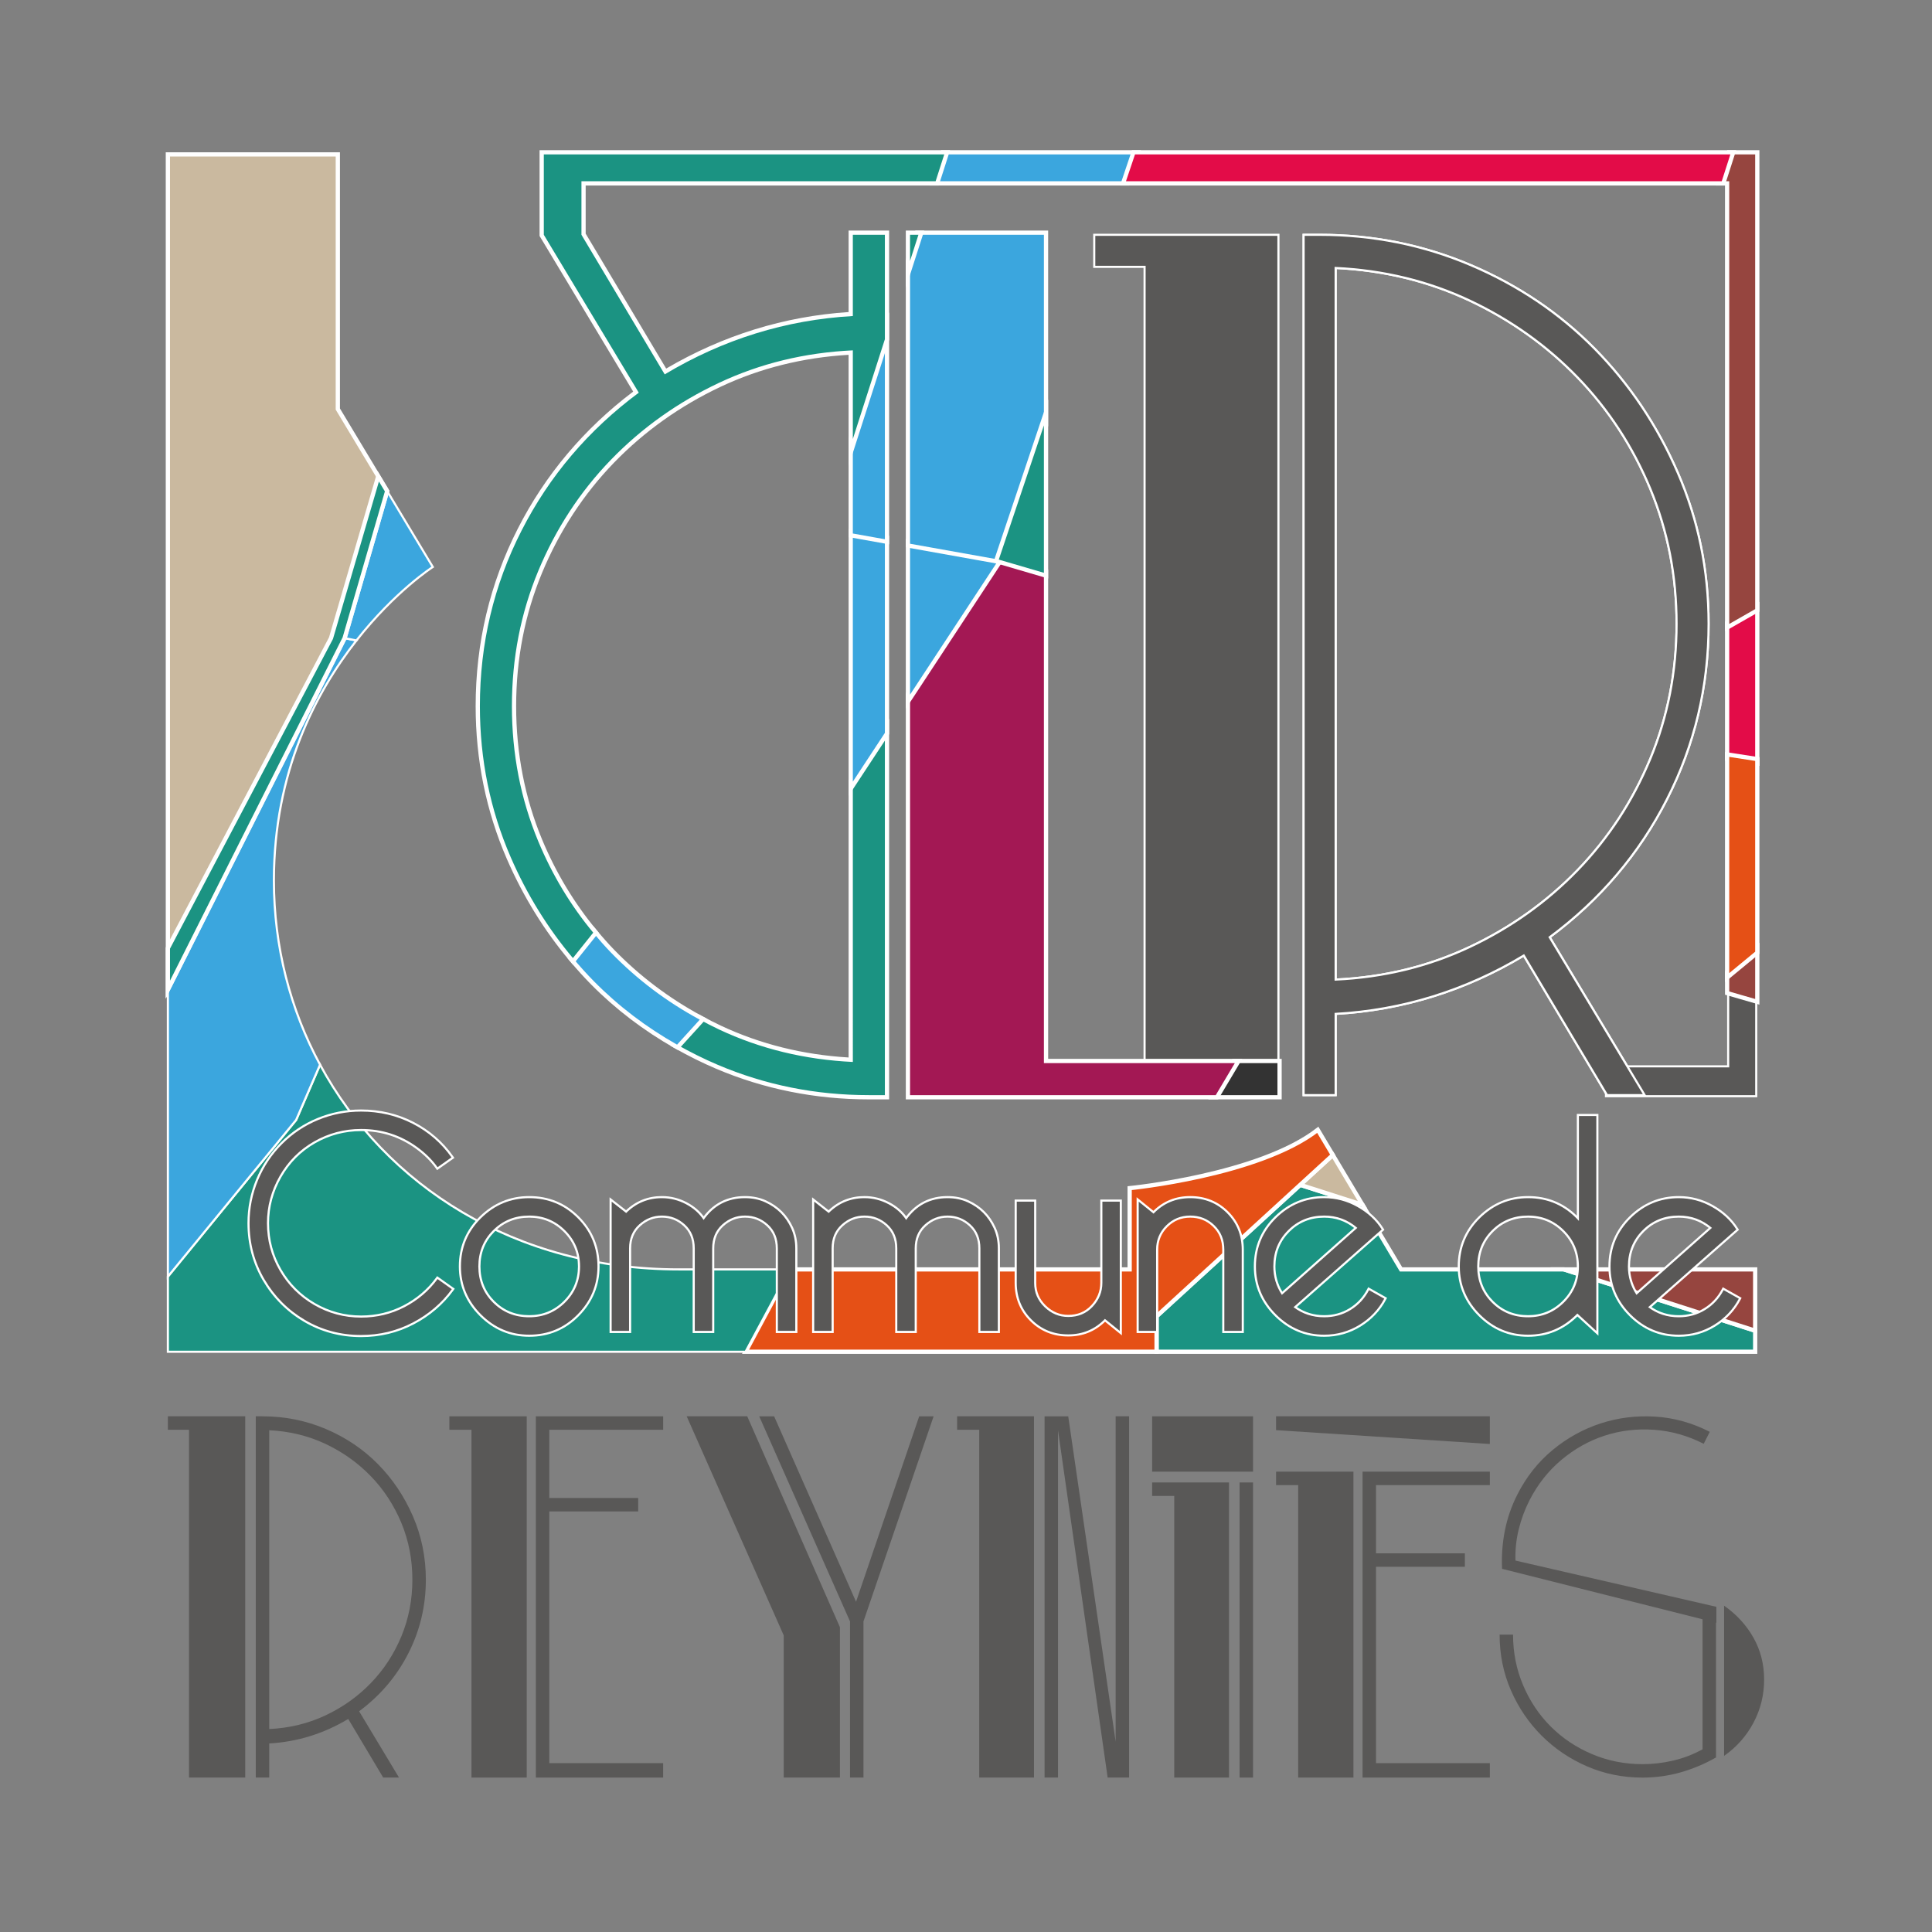 <?xml version="1.0" encoding="utf-8"?>
<!-- Generator: Adobe Illustrator 17.1.0, SVG Export Plug-In . SVG Version: 6.00 Build 0)  -->
<!DOCTYPE svg PUBLIC "-//W3C//DTD SVG 1.1//EN" "http://www.w3.org/Graphics/SVG/1.1/DTD/svg11.dtd">
<svg version="1.1" id="Calque_1" xmlns="http://www.w3.org/2000/svg" xmlns:xlink="http://www.w3.org/1999/xlink" x="0px" y="0px"
	 viewBox="0 0 700 700" enable-background="new 0 0 700 700" xml:space="preserve">
<rect x="0" y="0" width="700" height="700" fill="#808080" stroke="none"/>
<g>
	<g>
		<polygon fill="#1B9382" stroke="#FFFFFF" stroke-width="1.537" stroke-miterlimit="10" points="566.668,459.928 507.627,459.928 
			493.665,436.523 471.095,429.287 419.044,476.918 419.044,489.764 635.933,489.764 635.933,482.135 		"/>
		<polygon fill="#96453F" stroke="#FFFFFF" stroke-width="1.537" stroke-miterlimit="10" points="635.933,459.928 566.668,459.928 
			635.933,482.135 		"/>
		<polygon fill="#CAB99F" stroke="#FFFFFF" stroke-width="1.537" stroke-miterlimit="10" points="493.665,436.523 482.903,418.481 
			471.095,429.287 		"/>
		<path fill="#E55016" stroke="#FFFFFF" stroke-width="1.537" stroke-miterlimit="10" d="M471.095,429.287l11.808-10.806
			l-5.444-9.126c-21.393,16.542-68.164,21.138-68.164,21.138v29.435c0,0-54.491,0-123.147,0l-16.025,29.837h148.921v-12.847
			L471.095,429.287z"/>
		<path fill="#1B9382" stroke="#FFFFFF" stroke-width="0.768" stroke-miterlimit="10" d="M245.975,459.928
			c-59.271,0-106.345-30.335-130.016-74.167l-8.661,20.018l-46.475,56.764v27.222h209.3l16.025-29.837
			C273.171,459.928,259.692,459.928,245.975,459.928z"/>
		<path fill="#3BA6DE" stroke="#FFFFFF" stroke-width="0.768" stroke-miterlimit="10" d="M115.959,385.761
			c-10.791-19.981-16.72-42.767-16.72-66.764c0-39.314,15.148-68.154,29.905-86.947l-4.287-0.85L60.823,358.562v103.98
			l46.475-56.764L115.959,385.761z"/>
		<path fill="#3BA6DE" stroke="#FFFFFF" stroke-width="0.768" stroke-miterlimit="10" d="M129.144,232.05
			c14.009-17.842,27.666-26.63,27.666-26.63l-16.529-27.482L124.858,231.2L129.144,232.05z"/>
		<polygon fill="#CAB99F" stroke="#FFFFFF" stroke-width="1.537" stroke-miterlimit="10" points="140.28,177.938 122.4,148.211 
			122.4,55.946 99.239,55.946 60.823,55.946 60.823,358.562 124.858,231.2 		"/>
		<polygon fill="#1B9382" stroke="#FFFFFF" stroke-width="1.537" stroke-miterlimit="10" points="60.823,343.526 60.823,358.562 
			124.858,231.2 140.28,177.938 137.045,172.56 119.932,231.2 		"/>
	</g>
	<g>
		<path fill="#595857" d="M197.034,55.946v29.125l34.409,57.209c-18.236,13.535-32.396,30.188-42.462,49.948
			c-10.076,19.75-15.108,40.967-15.108,63.629c0,19.34,3.723,37.576,11.16,54.707c7.437,17.131,17.493,32.132,30.168,44.983
			c12.685,12.841,27.637,22.927,44.856,30.256c17.22,7.32,35.475,10.984,54.766,10.984h5.785V85.071h-11.61v29.435
			c-24.236,1.378-46.958,8.424-68.164,21.138l-30.168-50.573V65.675h415.867v321.06h-44.273v10.053h53.671V55.946H197.034z
			 M260.508,138.713c14.923-7.027,31.087-10.955,48.492-11.776v257.831c-17.405-0.831-33.569-4.759-48.492-11.776
			c-14.923-7.026-27.979-16.33-39.178-27.891c-11.19-11.571-19.955-25.008-26.318-40.293c-6.352-15.284-9.538-31.605-9.538-48.951
			c0-17.366,3.186-33.686,9.538-48.97c6.362-15.285,15.128-28.712,26.318-40.283C232.529,155.033,245.585,145.739,260.508,138.713z"
			/>
		<polygon fill="#595857" points="378.228,85.071 329.727,85.071 329.727,396.788 462.842,396.788 462.842,385.178 378.228,385.178 
					"/>
	</g>
	<path fill="#595857" stroke="#FFFFFF" stroke-width="0.768" stroke-miterlimit="10" d="M414.7,396.788V96.681h-18.236v-11.61
		h66.737v311.717H414.7z M607.455,226.002c0-17.346-3.186-33.667-9.538-48.951c-6.362-15.284-15.128-28.722-26.318-40.292
		c-11.199-11.561-24.256-20.865-39.178-27.891c-14.923-7.017-31.087-10.945-48.492-11.776v257.831
		c17.405-0.821,33.569-4.749,48.492-11.776c14.923-7.027,27.979-16.32,39.178-27.891c11.19-11.571,19.956-24.998,26.318-40.283
		C604.269,259.688,607.455,243.368,607.455,226.002z M619.055,226.002c0,22.663-5.033,43.879-15.108,63.63
		c-10.066,19.76-24.226,36.413-42.462,49.948l34.409,57.209h-13.633l-30.168-50.573c-21.207,12.714-43.928,19.76-68.164,21.138
		v29.435h-11.61V85.071h5.785c19.291,0,37.546,3.665,54.766,10.984c17.219,7.329,32.171,17.415,44.856,30.256
		c12.675,12.851,22.731,27.852,30.168,44.983S619.055,206.662,619.055,226.002z"/>
	<g>
		<g>
			<g>
				<polygon fill="#333333" points="439.131,397.557 446.963,384.409 463.61,384.409 463.61,397.557 				"/>
				<path fill="#FFFFFF" d="M462.842,385.178v11.61h-22.359l6.916-11.61H462.842 M464.379,383.641h-1.537H447.4h-0.873l-0.447,0.75
					l-6.916,11.61l-1.384,2.324h2.705h22.359h1.537v-1.537v-11.61V383.641L464.379,383.641z"/>
			</g>
			<g>
				<polygon fill="#A31854" points="328.958,397.557 328.958,251.435 361.546,201.856 378.997,206.967 378.997,384.409 
					448.752,384.409 440.92,397.557 				"/>
				<g>
					<path fill="#FFFFFF" d="M361.876,202.754l16.352,4.79v177.635H447.4l-6.916,11.61H329.727V251.665L361.876,202.754
						 M361.217,200.959l-0.625,0.951l-32.149,48.911l-0.253,0.384v0.46v145.123v1.537h1.537h110.757h0.873l0.447-0.75l6.916-11.61
						l1.384-2.324H447.4h-67.634V207.543v-1.151l-1.105-0.324l-16.352-4.79L361.217,200.959L361.217,200.959z"/>
				</g>
			</g>
			<g>
				<polygon fill="#3BA6DE" points="328.958,196.09 363.158,202.202 328.958,254.233 				"/>
				<path fill="#FFFFFF" d="M329.727,197.008l32.149,5.745l-32.149,48.911V197.008 M328.19,195.172v1.836v54.656v5.137l2.821-4.293
					l32.149-48.911l1.28-1.947l-2.294-0.41l-32.149-5.745L328.19,195.172L328.19,195.172z"/>
			</g>
			<g>
				<polygon fill="#3BA6DE" points="328.958,197.652 328.958,94.404 332.203,84.303 378.997,84.303 378.997,154.238 
					362.394,203.626 				"/>
				<path fill="#FFFFFF" d="M378.228,85.071v69.041l-16.352,48.641l-32.149-5.745V94.525l3.036-9.454H378.228 M379.766,83.534
					h-1.537h-45.465h-1.121l-0.343,1.067l-3.036,9.454l-0.074,0.229v0.241v102.483v1.287l1.267,0.226l32.149,5.745l1.305,0.233
					l0.422-1.256l16.352-48.641l0.08-0.238v-0.251V85.071V83.534L379.766,83.534z"/>
			</g>
			<g>
				<polygon fill="#1B9382" points="360.893,203.266 378.997,149.415 378.997,208.569 				"/>
				<g>
					<path fill="#FFFFFF" d="M378.228,154.112v53.431l-16.352-4.79L378.228,154.112 M379.766,144.717l-2.994,8.906l-16.352,48.641
						l-0.509,1.515l1.534,0.449l16.352,4.79l1.969,0.577v-2.052v-53.431V144.717L379.766,144.717z"/>
				</g>
			</g>
			<g>
				<polygon fill="#1B9382" points="328.958,84.303 333.817,84.303 328.958,99.431 				"/>
				<path fill="#FFFFFF" d="M332.763,85.071l-3.036,9.454v-9.454H332.763 M334.871,83.534h-2.108h-3.036h-1.537v1.537v9.454v9.812
					l3-9.342l3.036-9.454L334.871,83.534L334.871,83.534z"/>
			</g>
		</g>
		<g>
			<g>
				<polygon fill="#595857" points="581.878,397.172 581.878,388.925 584.996,386.352 626.15,386.352 626.15,358.729 
					636.316,361.667 636.316,397.172 				"/>
				<g>
					<path fill="#FFFFFF" d="M626.534,359.239l9.399,2.717v34.833h-53.671v-7.683l2.872-2.37h41.4V359.239 M625.766,358.217v1.022
						v26.728h-40.632h-0.276l-0.213,0.176l-2.872,2.37l-0.279,0.231v0.362v7.683v0.769h0.768h53.671h0.768v-0.769v-34.833v-0.578
						l-0.555-0.16l-9.399-2.717L625.766,358.217L625.766,358.217z"/>
				</g>
			</g>
			<g>
				<path fill="#FFFFFF" d="M308.999,126.937v32.124v34.244v89.895v101.568c-17.405-0.83-33.569-4.759-48.492-11.776
					c-2.376-1.119-4.688-2.316-6.969-3.551c-12.047-6.517-22.793-14.62-32.209-24.341c-2.235-2.311-4.347-4.718-6.389-7.178
					c-8.18-9.856-14.838-20.883-19.929-33.114c-6.352-15.284-9.538-31.605-9.538-48.951c0-17.366,3.186-33.686,9.538-48.97
					c6.362-15.285,15.128-28.712,26.318-40.283c11.2-11.57,24.256-20.864,39.178-27.891
					C275.43,131.686,291.594,127.758,308.999,126.937 M310.536,125.326l-1.609,0.076c-17.519,0.826-34.03,4.837-49.074,11.921
					c-15.02,7.072-28.353,16.564-39.628,28.212c-11.26,11.644-20.221,25.358-26.632,40.761c-6.407,15.417-9.656,32.092-9.656,49.561
					c0,17.456,3.249,34.124,9.656,49.541c5.103,12.26,11.888,23.532,20.166,33.506c2.28,2.747,4.395,5.124,6.466,7.265
					c9.452,9.757,20.414,18.041,32.583,24.624c2.645,1.431,4.884,2.571,7.045,3.589c15.045,7.074,31.555,11.085,49.074,11.92
					l1.61,0.077v-1.612V283.199v-89.895v-34.244v-32.124V125.326L310.536,125.326z"/>
			</g>
			<g>
				<path fill="#FFFFFF" d="M626.534,274.236l9.399,1.452v0.002l-9.399-1.451V274.236 M624.997,272.443v1.793v0.003v1.318
					l1.302,0.201l9.399,1.451l1.772,0.274v-1.793v-1.318l-1.302-0.203l-9.399-1.452L624.997,272.443L624.997,272.443z"/>
			</g>
			<g>
				<polygon fill="#96453F" points="625.766,359.817 625.766,352.217 636.701,343.195 636.701,362.979 				"/>
				<g>
					<path fill="#FFFFFF" d="M635.933,344.825v17.13l-9.399-2.717v-6.659L635.933,344.825 M637.47,341.565l-2.515,2.075
						l-9.399,7.754l-0.559,0.461v0.725v6.659v1.156l1.11,0.321l9.399,2.717L637.47,364v-2.044v-17.13V341.565L637.47,341.565z"/>
				</g>
			</g>
			<g>
				<polygon fill="#E30C48" points="625.766,274.895 625.766,225.625 636.701,219.373 636.701,276.584 				"/>
				<g>
					<path fill="#FFFFFF" d="M635.933,220.697v54.991l-9.399-1.452V226.07L635.933,220.697 M637.47,218.048l-2.3,1.315l-9.399,5.373
						l-0.774,0.443v0.892v48.166v1.318l1.302,0.201l9.399,1.452l1.772,0.274v-1.793v-54.991V218.048L637.47,218.048z"/>
				</g>
			</g>
			<g>
				<polygon fill="#E55016" points="625.766,273.342 636.701,275.032 636.701,345.188 625.766,354.209 				"/>
				<g>
					<path fill="#FFFFFF" d="M626.534,274.239l9.399,1.451v69.135l-9.399,7.754V274.239 M624.997,272.446v1.793v78.341v3.261
						l2.515-2.075l9.399-7.754l0.559-0.461v-0.725V275.69v-1.318l-1.302-0.201l-9.399-1.451L624.997,272.446L624.997,272.446z"/>
				</g>
			</g>
			<g>
				<path fill="#1B9382" d="M314.824,397.557c-19.296,0-37.824-3.717-55.066-11.046c-4.911-2.09-9.897-4.561-14.821-7.344
					l-0.838-0.474l9.276-10.215l0.53,0.287c2.6,1.406,4.802,2.528,6.931,3.531c14.539,6.836,30.482,10.759,47.396,11.662v-100.99
					l13.146-20.001v134.588H314.824z"/>
				<path fill="#FFFFFF" d="M320.609,265.536v131.252h-5.785c-19.291,0-37.546-3.665-54.766-10.984
					c-5.124-2.181-10.022-4.636-14.744-7.305l8.225-9.057c2.281,1.234,4.593,2.432,6.969,3.551
					c14.923,7.017,31.087,10.945,48.492,11.776V283.199L320.609,265.536 M322.146,260.4l-2.821,4.293l-11.61,17.663l-0.253,0.384
					v0.46v99.947c-16.515-0.979-32.084-4.861-46.301-11.545c-2.108-0.992-4.298-2.108-6.892-3.512l-1.059-0.573l-0.81,0.892
					l-8.225,9.057l-1.294,1.425l1.675,0.947c4.946,2.795,9.958,5.279,14.898,7.382c17.339,7.37,35.967,11.107,55.368,11.107h5.785
					h1.537v-1.537V265.536V260.4L322.146,260.4z"/>
			</g>
			<g>
				<polygon fill="#96453F" points="625.766,66.443 622.762,66.443 626.379,55.177 636.701,55.177 636.701,221.143 625.766,227.395 
									"/>
				<g>
					<path fill="#FFFFFF" d="M635.933,55.946v164.751l-9.399,5.373V65.675h-2.718l3.124-9.729H635.933 M637.47,54.409h-1.537h-8.993
						h-1.121l-0.343,1.067l-3.124,9.729l-0.644,2.007h2.108h1.181V226.07v2.649l2.3-1.315l9.399-5.373l0.774-0.443v-0.892V55.946
						V54.409L637.47,54.409z"/>
				</g>
			</g>
			<g>
				<polygon fill="#3BA6DE" points="308.231,192.386 321.377,194.735 321.377,265.767 308.231,285.768 				"/>
				<path fill="#FFFFFF" d="M308.999,193.304l11.61,2.075v70.158l-11.61,17.663V193.304 M307.462,191.468v1.836v89.895v5.137
					l2.821-4.293l11.61-17.663l0.253-0.384v-0.46v-70.158v-1.287l-1.267-0.226l-11.61-2.075L307.462,191.468L307.462,191.468z"/>
			</g>
			<g>
				<path fill="#3BA6DE" d="M244.936,379.167c-11.241-6.354-21.429-14.118-30.281-23.079c-2.502-2.536-5.011-5.306-7.671-8.469
					l-0.406-0.482l8.352-10.431l0.602,0.726c2.246,2.705,4.323,5.039,6.35,7.135c9.287,9.587,20.062,17.729,32.023,24.199
					l0.862,0.467l-9.296,10.236L244.936,379.167z"/>
				<path fill="#FFFFFF" d="M214.941,337.922c2.042,2.46,4.153,4.867,6.389,7.178c9.416,9.72,20.162,17.824,32.209,24.341
					l-8.225,9.057c-11.148-6.301-21.202-13.93-30.112-22.951c-2.668-2.705-5.194-5.527-7.63-8.423L214.941,337.922 M214.919,335.49
					l-1.178,1.472l-7.369,9.202l-0.789,0.985l0.812,0.965c2.673,3.177,5.196,5.962,7.712,8.513
					c8.903,9.013,19.148,16.821,30.45,23.209l1.069,0.604l0.825-0.909l8.225-9.057l1.319-1.452l-1.725-0.933
					c-11.893-6.433-22.604-14.528-31.837-24.058c-2.015-2.084-4.08-4.404-6.31-7.091L214.919,335.49L214.919,335.49z"/>
			</g>
			<g>
				<polygon fill="#3BA6DE" points="308.231,193.948 308.231,158.94 321.377,118.007 321.377,196.297 				"/>
				<path fill="#FFFFFF" d="M320.609,122.914v72.465l-11.61-2.075v-34.244L320.609,122.914 M322.146,113.102l-3,9.342l-11.61,36.147
					l-0.074,0.229v0.241v34.244v1.287l1.267,0.226l11.61,2.075l1.807,0.323v-1.836v-72.465V113.102L322.146,113.102z"/>
			</g>
			<g>
				<polygon fill="#3BA6DE" points="337.938,66.443 341.557,55.177 412.3,55.177 408.513,66.443 				"/>
				<path fill="#FFFFFF" d="M411.23,55.946l-3.271,9.729h-68.967l3.125-9.729H411.23 M413.369,54.409h-2.138h-69.113h-1.121
					l-0.343,1.067l-3.125,9.729l-0.645,2.007h2.108h68.967h1.105l0.352-1.047l3.271-9.729L413.369,54.409L413.369,54.409z"/>
			</g>
			<g>
				<polygon fill="#E30C48" points="406.891,66.443 410.678,55.177 627.993,55.177 624.376,66.443 				"/>
				<g>
					<path fill="#FFFFFF" d="M626.94,55.946l-3.124,9.729H407.96l3.271-9.729H626.94 M629.048,54.409h-2.108H411.23h-1.105
						l-0.352,1.047l-3.271,9.729l-0.681,2.027h2.138h215.856h1.121l0.343-1.067l3.124-9.729L629.048,54.409L629.048,54.409z"/>
				</g>
			</g>
			<g>
				<path fill="#1B9382" d="M206.984,347.619c-9.188-10.92-16.81-23.284-22.655-36.749c-7.447-17.156-11.224-35.665-11.224-55.014
					c0-22.692,5.111-44.218,15.192-63.978c9.968-19.569,24.141-36.321,42.129-49.799l-34.161-56.795V55.177h146.906l-3.619,11.266
					H211.436v18.416l29.667,49.731c20.82-12.347,43.396-19.346,67.129-20.809V84.303h13.146v38.731l-13.146,40.933v-36.222
					c-16.915,0.895-32.857,4.818-47.396,11.664c-14.768,6.953-27.874,16.283-38.954,27.73
					c-11.059,11.435-19.86,24.908-26.161,40.043c-6.29,15.135-9.479,31.511-9.479,48.675c0,17.151,3.189,33.521,9.479,48.656
					c5.015,12.046,11.68,23.122,19.811,32.918l0.4,0.482l-8.346,10.422L206.984,347.619z"/>
				<path fill="#FFFFFF" d="M342.118,55.946l-3.125,9.729H210.667v19.396l30.168,50.573c21.206-12.714,43.928-19.76,68.164-21.138
					V85.071h11.61v37.842l-11.61,36.147v-32.124c-17.405,0.821-33.569,4.749-48.492,11.776
					c-14.923,7.026-27.979,16.32-39.178,27.891c-11.19,11.571-19.956,24.999-26.318,40.283c-6.352,15.284-9.538,31.604-9.538,48.97
					c0,17.346,3.186,33.667,9.538,48.951c5.091,12.231,11.749,23.259,19.929,33.114l-7.369,9.202
					c-9.136-10.86-16.667-23.035-22.538-36.56c-7.437-17.132-11.16-35.367-11.16-54.707c0-22.663,5.033-43.879,15.109-63.629
					c10.066-19.76,24.226-36.413,42.462-49.948l-34.41-57.209V55.946H342.118 M344.226,54.409h-2.108H197.034h-1.537v1.537v29.125
					v0.427l0.22,0.366l33.694,56.019c-17.82,13.477-31.879,30.174-41.799,49.648c-10.136,19.869-15.276,41.512-15.276,64.327
					c0,19.454,3.798,38.066,11.288,55.319c5.874,13.532,13.536,25.959,22.772,36.938l1.205,1.433l1.17-1.462l7.369-9.202
					l0.783-0.978l-0.8-0.964c-8.082-9.738-14.708-20.747-19.693-32.723c-6.25-15.04-9.42-31.311-9.42-48.36
					c0-17.062,3.169-33.34,9.42-48.38c6.263-15.046,15.012-28.439,26.003-39.804c11.015-11.38,24.045-20.655,38.728-27.569
					c14.215-6.694,29.785-10.575,46.3-11.546v30.503v9.812l3-9.342l11.61-36.147l0.074-0.229v-0.241V85.071v-1.537h-1.537h-11.61
					h-1.537v1.537v27.99c-23.34,1.55-45.561,8.436-66.092,20.479l-29.166-48.893V67.212h126.789h1.121l0.343-1.067l3.125-9.729
					L344.226,54.409L344.226,54.409z"/>
			</g>
		</g>
	</g>
	<path fill="#595857" stroke="#FFFFFF" stroke-width="0.768" stroke-miterlimit="10" d="M607.455,226.002
		c0-17.346-3.186-33.667-9.538-48.951c-6.362-15.284-15.128-28.722-26.318-40.292c-11.199-11.561-24.256-20.865-39.178-27.891
		c-14.923-7.017-31.087-10.945-48.492-11.776v257.831c17.405-0.821,33.569-4.749,48.492-11.776
		c14.923-7.027,27.979-16.32,39.178-27.891c11.19-11.571,19.956-24.998,26.318-40.283
		C604.269,259.688,607.455,243.368,607.455,226.002z M619.055,226.002c0,22.663-5.033,43.879-15.108,63.63
		c-10.066,19.76-24.226,36.413-42.462,49.948l34.409,57.209h-13.633l-30.168-50.573c-21.207,12.714-43.928,19.76-68.164,21.138
		v29.435h-11.61V85.071h5.785c19.291,0,37.546,3.665,54.766,10.984c17.219,7.329,32.171,17.415,44.856,30.256
		c12.675,12.851,22.731,27.852,30.168,44.983S619.055,206.662,619.055,226.002z"/>
	<g>
		<path fill="#595857" d="M68.482,644.043v-126.01h-7.659v-4.877h28.027v130.887H68.482z M154.294,572.334
			c0,9.517-2.118,18.425-6.347,26.716c-4.229,8.299-10.173,15.29-17.831,20.974l14.448,24.02h-5.727l-12.663-21.234
			c-8.908,5.339-18.444,8.299-28.625,8.877v12.357h-4.873V513.156h2.429c8.101,0,15.767,1.54,22.999,4.613
			c7.232,3.077,13.509,7.309,18.832,12.706c5.323,5.397,9.544,11.694,12.671,18.887
			C152.727,556.555,154.294,564.214,154.294,572.334z M149.414,572.334c0-7.286-1.335-14.138-3.996-20.555
			c-2.677-6.421-6.355-12.058-11.057-16.916c-4.695-4.857-10.18-8.764-16.442-11.713c-6.27-2.949-13.059-4.597-20.369-4.947v108.26
			c7.309-0.345,14.099-1.994,20.369-4.943c6.262-2.949,11.748-6.855,16.442-11.713c4.702-4.857,8.38-10.495,11.057-16.916
			C148.079,586.476,149.414,579.624,149.414,572.334z"/>
		<path fill="#595857" d="M170.822,644.043v-126.01h-8.008v-4.877h28.027v130.887H170.822z M194.147,644.043V513.156h46.122v4.877
			H199.02v24.714h32.202v4.873H199.02v91.201h41.249v5.222H194.147z"/>
		<path fill="#595857" d="M283.956,644.043v-51.519l-35.158-79.368h21.936l33.591,76.408v54.479H283.956z M312.852,587.477v56.567
			h-4.873v-56.567l-32.9-74.32h5.401l29.68,67.186l22.883-67.186h5.222L312.852,587.477z"/>
		<path fill="#595857" d="M346.784,518.033v-4.877h27.849v130.887h-19.841v-126.01H346.784z M383.339,518.204v125.84h-4.873
			l0-130.887h8.575l17.179,117.859V513.156h4.873v130.887h-7.771L383.339,518.204z"/>
		<g>
			<path fill="#595857" d="M425.45,644.043V542.001h-8.008v-4.877h27.849v106.92H425.45z M449.124,644.043v-106.92h4.873v106.92
				H449.124z"/>
			<rect x="417.442" y="513.156" fill="#595857" width="36.555" height="20.055"/>
		</g>
		<g>
			<path fill="#595857" d="M470.354,644.043V538.088h-8.008v-4.877h28.027v110.833H470.354z M493.679,644.043V533.211h46.122v4.877
				h-41.249v24.714h32.202v4.873h-32.202v71.147h41.249v5.222H493.679z"/>
			<polygon fill="#595857" points="539.802,523.183 462.346,518.17 462.346,513.156 539.802,513.156 			"/>
		</g>
		<g>
			<path fill="#595857" d="M550.26,554.122c0.909-3.703,2.205-7.201,3.887-10.501c2.949-5.786,6.81-10.681,11.582-14.685
				c4.772-4.004,10.004-6.931,15.695-8.779c5.688-1.85,11.641-2.556,17.859-2.118c6.214,0.437,12.211,2.128,17.997,5.077l2.21-4.336
				c-6.404-3.264-13.009-5.1-19.82-5.518c-6.814-0.412-13.374,0.402-19.691,2.454c-6.313,2.053-12.102,5.244-17.373,9.586
				c-5.263,4.337-9.53,9.704-12.796,16.111c-2.157,4.232-3.678,8.624-4.573,13.178c-0.891,4.547-1.228,9.159-1.008,13.821
				l72.638,18.286v47.101c-3.356,1.856-6.889,3.216-10.602,4.084c-3.712,0.872-7.416,1.306-11.121,1.306
				c-6.494,0-12.609-1.217-18.344-3.65c-5.735-2.433-10.718-5.766-14.949-9.997c-4.231-4.228-7.563-9.21-9.997-14.949
				c-2.433-5.735-3.65-11.846-3.65-18.34h-4.867c0,7.188,1.364,13.907,4.084,20.165c2.728,6.258,6.432,11.733,11.129,16.429
				c4.696,4.693,10.168,8.401,16.429,11.125c6.254,2.72,12.973,4.084,20.165,4.084c4.75,0,9.354-0.639,13.818-1.911
				c4.456-1.271,8.718-3.065,12.772-5.378v-48.844l0.14,0.036v-5.779l-72.79-16.756C548.955,561.589,549.348,557.823,550.26,554.122
				z"/>
			<path fill="#595857" d="M635.325,593.392c-2.573-4.574-6.126-8.448-10.659-11.622v54.42c4.533-3.177,8.087-7.18,10.659-12.019
				c2.568-4.834,3.852-10.051,3.852-15.646C639.177,603.01,637.893,597.963,635.325,593.392z"/>
		</g>
	</g>
	<g>
		<g>
			<path fill="#595857" d="M130.836,484.078c-7.441,0-14.345-1.849-20.519-5.494c-6.171-3.638-11.147-8.633-14.789-14.846
				c-3.643-6.214-5.49-13.136-5.49-20.573c0-5.445,1.049-10.732,3.119-15.716c2.072-4.988,5.048-9.44,8.844-13.232
				c3.792-3.796,8.226-6.753,13.177-8.787c4.95-2.032,10.218-3.062,15.658-3.062c6.744,0,13.082,1.497,18.836,4.45
				c5.753,2.955,10.537,7.098,14.219,12.312l0.222,0.314l-5.664,3.991l-0.222-0.311c-1.873-2.626-4.309-5.043-7.238-7.182
				c-2.928-2.14-6.108-3.777-9.455-4.869c-3.351-1.09-6.95-1.644-10.698-1.644c-6.006,0-11.682,1.506-16.87,4.476
				c-5.184,2.968-9.334,7.138-12.336,12.392c-3.004,5.259-4.527,10.934-4.527,16.866c0,6.084,1.522,11.797,4.526,16.98
				c3.001,5.18,7.152,9.331,12.339,12.339c5.182,3.006,10.857,4.53,16.868,4.53c5.551,0,10.788-1.258,15.564-3.736
				c4.77-2.481,8.75-5.87,11.83-10.074l0.224-0.305l5.78,4.106l-0.229,0.314c-3.685,5.062-8.487,9.165-14.272,12.193
				C143.938,482.543,137.58,484.078,130.836,484.078z"/>
			<path fill="#FFFFFF" d="M130.836,402.752c6.714,0,12.935,1.469,18.661,4.408c5.723,2.939,10.418,7.004,14.08,12.192l-5.037,3.549
				c-1.906-2.671-4.348-5.094-7.324-7.268c-2.98-2.178-6.168-3.817-9.562-4.924c-3.395-1.104-7-1.662-10.817-1.662
				c-6.107,0-11.793,1.511-17.06,4.525c-5.263,3.014-9.427,7.193-12.479,12.535c-3.052,5.343-4.578,11.028-4.578,17.056
				c0,6.183,1.526,11.906,4.578,17.173c3.052,5.267,7.215,9.427,12.479,12.479c5.267,3.056,10.953,4.582,17.06,4.582
				c5.648,0,10.892-1.262,15.741-3.779c4.845-2.521,8.832-5.915,11.962-10.188l5.154,3.662c-3.666,5.037-8.379,9.065-14.14,12.079
				c-5.765,3.014-12.004,4.521-18.718,4.521c-7.404,0-14.178-1.812-20.323-5.441c-6.141-3.621-11.028-8.526-14.653-14.709
				s-5.437-12.976-5.437-20.38c0-5.418,1.029-10.606,3.09-15.568s4.981-9.333,8.76-13.108c3.775-3.779,8.127-6.68,13.051-8.703
				C120.245,403.766,125.415,402.752,130.836,402.752 M130.836,401.984c-5.49,0-10.807,1.04-15.803,3.091
				c-4.998,2.054-9.474,5.038-13.303,8.871c-3.832,3.828-6.835,8.322-8.926,13.356c-2.089,5.03-3.148,10.367-3.148,15.863
				c0,7.507,1.865,14.495,5.542,20.768c3.675,6.27,8.697,11.311,14.925,14.983c6.234,3.681,13.203,5.547,20.713,5.547
				c6.808,0,13.225-1.551,19.074-4.609c5.838-3.055,10.685-7.196,14.406-12.308l0.457-0.628l-0.634-0.45l-5.154-3.662l-0.617-0.439
				l-0.448,0.611c-3.045,4.156-6.981,7.507-11.697,9.96c-4.72,2.45-9.897,3.692-15.387,3.692c-5.943,0-11.553-1.507-16.675-4.478
				c-5.127-2.973-9.232-7.077-12.199-12.199c-2.969-5.124-4.474-10.772-4.474-16.788c0-5.865,1.506-11.475,4.477-16.675
				c2.967-5.194,7.069-9.315,12.193-12.249c5.129-2.935,10.741-4.423,16.678-4.423c3.706,0,7.266,0.546,10.579,1.624
				c3.307,1.079,6.452,2.699,9.347,4.814c2.896,2.115,5.303,4.502,7.152,7.094l0.444,0.622l0.624-0.44l5.037-3.549l0.629-0.443
				l-0.444-0.628c-3.718-5.267-8.548-9.45-14.357-12.433C144.039,403.495,137.642,401.984,130.836,401.984L130.836,401.984z"/>
		</g>
		<g>
			<path fill="#595857" d="M191.741,483.961c-6.79,0-12.736-2.502-17.674-7.437c-4.935-4.935-7.438-10.881-7.438-17.675
				c0-6.944,2.503-12.93,7.439-17.789c4.938-4.859,10.884-7.322,17.672-7.322c6.943,0,12.928,2.464,17.788,7.324
				c4.86,4.859,7.324,10.844,7.324,17.787c0,6.792-2.463,12.738-7.322,17.673C204.671,481.459,198.686,483.961,191.741,483.961z
				 M191.741,440.802c-5.06,0-9.378,1.754-12.836,5.212c-3.458,3.458-5.211,7.776-5.211,12.836s1.753,9.378,5.211,12.837
				c3.458,3.457,7.776,5.211,12.836,5.211c4.985,0,9.284-1.772,12.78-5.268c3.495-3.496,5.268-7.796,5.268-12.78
				c0-4.981-1.772-9.281-5.268-12.779C201.025,442.575,196.725,440.802,191.741,440.802z"/>
			<path fill="#FFFFFF" d="M191.741,434.122c6.869,0,12.708,2.404,17.516,7.211c4.808,4.808,7.211,10.648,7.211,17.516
				c0,6.718-2.404,12.52-7.211,17.403c-4.808,4.883-10.648,7.324-17.516,7.324c-6.718,0-12.516-2.441-17.403-7.324
				c-4.883-4.883-7.324-10.685-7.324-17.403c0-6.869,2.441-12.708,7.324-17.516C179.225,436.526,185.023,434.122,191.741,434.122
				 M191.741,477.281c5.113,0,9.464-1.793,13.051-5.38c3.587-3.587,5.38-7.939,5.38-13.051c0-5.113-1.793-9.461-5.38-13.051
				c-3.587-3.587-7.939-5.38-13.051-5.38c-5.192,0-9.559,1.775-13.108,5.324c-3.549,3.549-5.324,7.92-5.324,13.108
				c0,5.192,1.775,9.559,5.324,13.108C182.183,475.507,186.549,477.281,191.741,477.281 M191.741,433.354
				c-6.893,0-12.929,2.501-17.942,7.432c-5.013,4.935-7.554,11.013-7.554,18.064c0,6.899,2.54,12.937,7.549,17.946
				c5.013,5.01,11.051,7.549,17.946,7.549c7.051,0,13.129-2.541,18.064-7.554c4.932-5.009,7.432-11.046,7.432-17.942
				c0-7.049-2.502-13.125-7.436-18.06S198.79,433.354,191.741,433.354L191.741,433.354z M191.741,476.513
				c-4.954,0-9.181-1.715-12.564-5.099s-5.099-7.611-5.099-12.564c0-4.954,1.715-9.181,5.099-12.564s7.611-5.099,12.564-5.099
				c4.879,0,9.087,1.734,12.508,5.155c3.421,3.424,5.155,7.633,5.155,12.508c0,4.879-1.734,9.087-5.155,12.508
				C200.828,474.778,196.62,476.513,191.741,476.513L191.741,476.513z"/>
		</g>
		<g>
			<path fill="#595857" d="M281.454,482.59v-30.266c0-3.46-1.152-6.272-3.425-8.36c-2.283-2.098-5.007-3.162-8.097-3.162
				c-3.016,0-5.721,1.064-8.042,3.164c-2.309,2.088-3.479,4.9-3.479,8.358v30.266h-7.064v-30.266c0-3.46-1.152-6.273-3.424-8.36
				c-2.284-2.098-5.008-3.162-8.097-3.162c-3.016,0-5.721,1.064-8.042,3.164c-2.309,2.088-3.479,4.899-3.479,8.358v30.266h-7.064
				v-47.998l5.619,4.4c3.599-3.487,7.96-5.254,12.967-5.254c3.097,0,6.083,0.746,8.879,2.218c2.607,1.377,4.705,3.188,6.243,5.389
				c3.695-5.048,8.734-7.606,14.986-7.606c2.71,0,5.21,0.512,7.431,1.522c2.199,1.003,4.125,2.319,5.723,3.913
				c1.588,1.589,2.905,3.514,3.914,5.723c1.011,2.218,1.523,4.717,1.523,7.428v30.266H281.454z"/>
			<path fill="#FFFFFF" d="M269.932,434.122c2.671,0,5.094,0.497,7.272,1.488c2.174,0.991,4.043,2.272,5.61,3.836
				c1.564,1.564,2.841,3.432,3.836,5.61c0.991,2.174,1.488,4.597,1.488,7.268v29.882h-6.3v-29.882c0-3.587-1.183-6.469-3.549-8.643
				c-2.366-2.174-5.15-3.263-8.357-3.263c-3.131,0-5.896,1.089-8.3,3.263c-2.404,2.174-3.606,5.056-3.606,8.643v29.882h-6.296
				v-29.882c0-3.587-1.183-6.469-3.549-8.643c-2.366-2.174-5.15-3.263-8.357-3.263c-3.131,0-5.896,1.089-8.3,3.263
				c-2.404,2.174-3.606,5.056-3.606,8.643v29.882h-6.296v-46.825l5.263,4.122c3.587-3.587,7.901-5.38,12.938-5.38
				c3.052,0,5.953,0.727,8.7,2.174c2.747,1.451,4.883,3.361,6.413,5.723C258.599,436.756,263.599,434.122,269.932,434.122
				 M269.932,433.354c-6.206,0-11.241,2.469-14.981,7.343c-1.541-2.059-3.578-3.765-6.068-5.08
				c-2.851-1.502-5.898-2.263-9.059-2.263c-4.999,0-9.367,1.725-12.992,5.131l-4.736-3.709l-1.242-0.973v1.578v46.825v0.769h0.769
				h6.296h0.769v-0.769v-29.882c0-3.392,1.097-6.033,3.353-8.073c2.28-2.062,4.826-3.064,7.785-3.064
				c3.032,0,5.596,1.001,7.837,3.06c2.221,2.041,3.301,4.683,3.301,8.077v29.882v0.769h0.769h6.296h0.769v-0.769v-29.882
				c0-3.392,1.097-6.033,3.353-8.073c2.28-2.062,4.826-3.064,7.785-3.064c3.032,0,5.596,1.001,7.837,3.06
				c2.221,2.041,3.301,4.683,3.301,8.077v29.882v0.769h0.769h6.3h0.769v-0.769v-29.882c0-2.767-0.524-5.319-1.557-7.587
				c-1.028-2.252-2.371-4.215-3.991-5.835c-1.631-1.628-3.594-2.97-5.835-3.991C275.251,433.878,272.698,433.354,269.932,433.354
				L269.932,433.354z"/>
		</g>
		<g>
			<path fill="#595857" d="M354.838,482.59v-30.266c0-3.46-1.152-6.273-3.425-8.36c-2.284-2.098-5.008-3.162-8.097-3.162
				c-3.016,0-5.721,1.064-8.042,3.164c-2.309,2.088-3.479,4.899-3.479,8.358v30.266h-7.064v-30.266c0-3.46-1.152-6.272-3.425-8.36
				c-2.283-2.098-5.007-3.162-8.097-3.162c-3.016,0-5.721,1.064-8.042,3.164c-2.309,2.088-3.479,4.9-3.479,8.358v30.266h-7.064
				v-47.998l5.619,4.4c3.599-3.487,7.96-5.254,12.967-5.254c3.096,0,6.083,0.746,8.879,2.218c2.607,1.377,4.705,3.188,6.243,5.389
				c3.695-5.048,8.733-7.606,14.986-7.606c2.711,0,5.211,0.512,7.431,1.522c2.199,1.003,4.124,2.319,5.723,3.913
				c1.589,1.589,2.905,3.514,3.913,5.723c1.011,2.217,1.522,4.716,1.522,7.428v30.266H354.838z"/>
			<path fill="#FFFFFF" d="M343.316,434.122c2.671,0,5.094,0.497,7.272,1.488c2.174,0.991,4.043,2.272,5.61,3.836
				c1.564,1.564,2.841,3.432,3.836,5.61c0.991,2.174,1.488,4.597,1.488,7.268v29.882h-6.3v-29.882c0-3.587-1.183-6.469-3.549-8.643
				c-2.366-2.174-5.15-3.263-8.357-3.263c-3.131,0-5.896,1.089-8.3,3.263c-2.404,2.174-3.606,5.056-3.606,8.643v29.882h-6.296
				v-29.882c0-3.587-1.183-6.469-3.549-8.643c-2.366-2.174-5.15-3.263-8.357-3.263c-3.131,0-5.896,1.089-8.3,3.263
				c-2.404,2.174-3.606,5.056-3.606,8.643v29.882h-6.296v-46.825l5.263,4.122c3.587-3.587,7.901-5.38,12.938-5.38
				c3.052,0,5.953,0.727,8.7,2.174c2.747,1.451,4.883,3.361,6.413,5.723C331.983,436.756,336.983,434.122,343.316,434.122
				 M343.316,433.354c-6.206,0-11.241,2.469-14.981,7.343c-1.541-2.059-3.578-3.765-6.068-5.08
				c-2.851-1.502-5.898-2.263-9.059-2.263c-4.999,0-9.367,1.725-12.992,5.131l-4.736-3.709l-1.242-0.973v1.578v46.825v0.769h0.769
				h6.296h0.769v-0.769v-29.882c0-3.392,1.097-6.033,3.353-8.073c2.28-2.062,4.826-3.064,7.785-3.064
				c3.032,0,5.596,1.001,7.837,3.06c2.221,2.041,3.301,4.683,3.301,8.077v29.882v0.769h0.769h6.296h0.769v-0.769v-29.882
				c0-3.392,1.097-6.033,3.353-8.073c2.28-2.062,4.826-3.064,7.785-3.064c3.032,0,5.596,1.001,7.837,3.06
				c2.221,2.041,3.301,4.683,3.301,8.077v29.882v0.769h0.769h6.3h0.769v-0.769v-29.882c0-2.767-0.524-5.319-1.557-7.587
				c-1.028-2.252-2.371-4.215-3.991-5.835c-1.631-1.627-3.594-2.97-5.835-3.991C348.635,433.878,346.081,433.354,343.316,433.354
				L343.316,433.354z"/>
		</g>
		<g>
			<path fill="#595857" d="M387.048,483.848c-5.346,0-9.904-1.848-13.549-5.492c-3.645-3.641-5.492-8.2-5.492-13.553v-29.806h7.063
				v29.806c0,3.312,1.212,6.167,3.602,8.484c2.393,2.32,5.211,3.497,8.376,3.497c3.462,0,6.353-1.212,8.593-3.602
				c2.248-2.394,3.389-5.213,3.389-8.38v-29.806h7.063v48.014l-5.733-4.638C396.758,482.007,392.28,483.848,387.048,483.848z"/>
			<path fill="#FFFFFF" d="M405.709,435.381v46.825l-5.38-4.352c-3.587,3.741-8.014,5.61-13.281,5.61
				c-5.263,0-9.691-1.793-13.277-5.38c-3.591-3.587-5.38-8.014-5.38-13.281v-29.422h6.296v29.422c0,3.436,1.24,6.356,3.719,8.76
				c2.479,2.404,5.361,3.606,8.643,3.606c3.587,0,6.545-1.24,8.873-3.722c2.328-2.479,3.493-5.361,3.493-8.643v-29.422H405.709
				 M406.478,434.612h-0.769h-6.296h-0.769v0.769v29.422c0,3.066-1.105,5.797-3.284,8.117c-2.196,2.342-4.915,3.48-8.313,3.48
				c-3.061,0-5.789-1.14-8.108-3.389c-2.345-2.274-3.485-4.959-3.485-8.208v-29.422v-0.769h-0.769h-6.296h-0.769v0.769v29.422
				c0,5.458,1.886,10.109,5.606,13.825c3.719,3.719,8.369,5.605,13.821,5.605c5.22,0,9.704-1.797,13.338-5.344l4.84,3.915
				l1.252,1.013v-1.61v-46.825V434.612L406.478,434.612z"/>
		</g>
		<g>
			<path fill="#595857" d="M443.218,482.59v-29.807c0-3.462-1.175-6.354-3.49-8.596c-2.317-2.246-5.175-3.386-8.492-3.386
				c-3.312,0-6.166,1.176-8.484,3.493c-2.317,2.318-3.493,5.174-3.493,8.488v29.807h-7.063v-48.014l5.733,4.638
				c3.603-3.634,8.078-5.476,13.308-5.476c5.348,0,9.908,1.848,13.553,5.493c3.646,3.645,5.493,8.204,5.493,13.552v29.807H443.218z"
				/>
			<path fill="#FFFFFF" d="M431.236,434.122c5.267,0,9.694,1.793,13.281,5.38c3.587,3.587,5.38,8.014,5.38,13.281v29.422h-6.296
				v-29.422c0-3.587-1.202-6.545-3.606-8.873c-2.404-2.328-5.324-3.493-8.76-3.493c-3.432,0-6.352,1.202-8.756,3.606
				c-2.404,2.404-3.606,5.324-3.606,8.76v29.422h-6.296v-46.825l5.38,4.352C421.545,435.991,425.972,434.122,431.236,434.122
				 M431.236,433.354c-5.218,0-9.7,1.797-13.334,5.344l-4.84-3.915l-1.252-1.013v1.61v46.825v0.769h0.769h6.296h0.769v-0.769
				v-29.422c0-3.254,1.106-5.942,3.381-8.216c2.275-2.275,4.961-3.381,8.213-3.381c3.259,0,5.949,1.072,8.225,3.276
				c2.269,2.198,3.372,4.92,3.372,8.321v29.422v0.769h0.769h6.296h0.769v-0.769v-29.422c0-5.454-1.886-10.105-5.605-13.825
				C441.341,435.24,436.689,433.354,431.236,433.354L431.236,433.354z"/>
		</g>
		<g>
			<path fill="#595857" d="M479.778,483.961c-6.789,0-12.735-2.502-17.674-7.437c-4.936-4.936-7.438-10.882-7.438-17.675
				c0-6.943,2.503-12.929,7.439-17.789c4.938-4.859,10.885-7.322,17.672-7.322c4.318,0,8.446,1.095,12.27,3.255
				c3.814,2.16,6.807,4.938,8.892,8.258l0.174,0.276l-31.828,28.066c3.036,2.192,6.563,3.304,10.493,3.304
				c3.431,0,6.579-0.867,9.357-2.577c2.785-1.704,4.992-4.08,6.561-7.062l0.184-0.35l6.164,3.466l-0.175,0.331
				c-2.081,3.935-5.131,7.162-9.066,9.594C488.866,482.729,484.484,483.961,479.778,483.961z M479.778,440.802
				c-5.06,0-9.379,1.754-12.836,5.212c-3.458,3.458-5.212,7.777-5.212,12.836c0,3.498,0.938,6.766,2.787,9.72l26.697-23.68
				C487.938,442.177,484.093,440.802,479.778,440.802z"/>
			<path fill="#FFFFFF" d="M479.779,434.122c4.273,0,8.3,1.07,12.079,3.206c3.775,2.136,6.695,4.845,8.756,8.127l-31.939,28.164
				c3.203,2.441,6.906,3.662,11.103,3.662c3.512,0,6.699-0.874,9.559-2.634c2.863-1.752,5.094-4.16,6.699-7.211l5.493,3.09
				c-2.061,3.896-5.037,7.042-8.929,9.446s-8.168,3.606-12.822,3.606c-6.718,0-12.516-2.441-17.403-7.324
				c-4.883-4.883-7.324-10.685-7.324-17.403c0-6.869,2.441-12.708,7.324-17.516C467.262,436.526,473.061,434.122,479.779,434.122
				 M464.437,469.154l27.365-24.272c-3.436-2.977-7.445-4.465-12.023-4.465c-5.192,0-9.559,1.775-13.108,5.324
				c-3.549,3.549-5.324,7.92-5.324,13.108C461.347,462.591,462.376,466.023,464.437,469.154 M479.779,433.354
				c-6.893,0-12.929,2.501-17.942,7.432c-5.013,4.935-7.554,11.013-7.554,18.064c0,6.899,2.54,12.937,7.55,17.946
				c5.013,5.01,11.051,7.549,17.946,7.549c4.779,0,9.228-1.252,13.225-3.72c3.994-2.467,7.091-5.744,9.205-9.74l0.35-0.662
				l-0.653-0.367l-5.493-3.09l-0.689-0.387l-0.368,0.7c-1.536,2.921-3.696,5.247-6.42,6.914c-2.719,1.673-5.799,2.521-9.158,2.521
				c-3.678,0-6.995-0.993-9.873-2.954l31.217-27.527l0.49-0.432l-0.347-0.553c-2.119-3.374-5.157-6.196-9.029-8.387
				C488.356,434.466,484.165,433.354,479.779,433.354L479.779,433.354z M464.606,467.977c-1.653-2.789-2.491-5.855-2.491-9.127
				c0-4.954,1.715-9.181,5.099-12.564s7.611-5.099,12.564-5.099c4.07,0,7.713,1.25,10.842,3.717L464.606,467.977L464.606,467.977z"
				/>
		</g>
	</g>
	<g>
		<g>
			<path fill="#595857" d="M553.646,483.961c-6.789,0-12.735-2.502-17.674-7.437c-4.936-4.935-7.438-10.881-7.438-17.675
				c0-6.944,2.503-12.93,7.439-17.789c4.938-4.859,10.885-7.322,17.672-7.322c7.08,0,13.146,2.573,18.048,7.653v-37.418h7.063
				v79.105l-7.238-6.635C566.556,481.433,560.545,483.961,553.646,483.961z M553.646,440.802c-5.06,0-9.379,1.754-12.836,5.212
				c-3.458,3.457-5.212,7.776-5.212,12.836s1.754,9.379,5.212,12.837c3.458,3.457,7.776,5.211,12.836,5.211
				c4.985,0,9.285-1.772,12.78-5.268s5.268-7.795,5.268-12.78c0-4.981-1.772-9.281-5.268-12.779
				C562.93,442.575,558.63,440.802,553.646,440.802z"/>
			<path fill="#FFFFFF" d="M578.373,404.357v77.848l-6.869-6.296c-4.962,5.113-10.915,7.667-17.859,7.667
				c-6.718,0-12.516-2.441-17.403-7.324c-4.883-4.883-7.324-10.685-7.324-17.403c0-6.869,2.441-12.708,7.324-17.516
				c4.887-4.808,10.685-7.211,17.403-7.211c7.328,0,13.47,2.747,18.432,8.244v-38.009H578.373 M553.646,477.281
				c5.113,0,9.464-1.793,13.051-5.38s5.38-7.939,5.38-13.051c0-5.113-1.793-9.461-5.38-13.051c-3.587-3.587-7.939-5.38-13.051-5.38
				c-5.192,0-9.559,1.775-13.108,5.324c-3.549,3.549-5.324,7.92-5.324,13.108c0,5.192,1.775,9.559,5.324,13.108
				C544.087,475.507,548.454,477.281,553.646,477.281 M579.142,403.589h-0.768h-6.296h-0.768v0.769v36.104
				c-4.856-4.718-10.789-7.107-17.663-7.107c-6.893,0-12.929,2.501-17.942,7.432c-5.012,4.935-7.554,11.013-7.554,18.064
				c0,6.899,2.54,12.937,7.549,17.946c5.013,5.01,11.051,7.549,17.946,7.549c6.884,0,12.897-2.479,17.883-7.371l6.325,5.797
				l1.288,1.18v-1.747v-77.848V403.589L579.142,403.589z M553.646,476.513c-4.954,0-9.181-1.715-12.564-5.099
				c-3.383-3.383-5.099-7.611-5.099-12.564c0-4.954,1.715-9.181,5.099-12.564c3.383-3.383,7.61-5.099,12.564-5.099
				c4.879,0,9.087,1.734,12.508,5.155c3.421,3.424,5.155,7.633,5.155,12.508c0,4.879-1.734,9.087-5.155,12.508
				S558.525,476.513,553.646,476.513L553.646,476.513z"/>
		</g>
		<g>
			<path fill="#595857" d="M608.251,483.961c-6.79,0-12.736-2.502-17.675-7.437c-4.935-4.935-7.437-10.881-7.437-17.675
				c0-6.944,2.502-12.93,7.438-17.789c4.938-4.859,10.885-7.322,17.673-7.322c4.318,0,8.446,1.095,12.269,3.255
				c3.815,2.16,6.808,4.938,8.893,8.258l0.174,0.276l-31.828,28.066c3.036,2.192,6.563,3.304,10.493,3.304
				c3.431,0,6.579-0.867,9.357-2.577c2.784-1.704,4.991-4.08,6.561-7.062l0.184-0.35l6.164,3.466l-0.175,0.331
				c-2.081,3.935-5.132,7.162-9.067,9.594C617.339,482.729,612.957,483.961,608.251,483.961z M608.251,440.802
				c-5.06,0-9.379,1.754-12.836,5.212c-3.458,3.457-5.212,7.776-5.212,12.836c0,3.499,0.938,6.767,2.787,9.72l26.697-23.68
				C616.411,442.177,612.565,440.802,608.251,440.802z"/>
			<path fill="#FFFFFF" d="M608.251,434.122c4.273,0,8.3,1.07,12.079,3.206c3.775,2.136,6.695,4.845,8.756,8.127l-31.939,28.164
				c3.203,2.441,6.906,3.662,11.103,3.662c3.512,0,6.699-0.874,9.559-2.634c2.863-1.752,5.094-4.16,6.699-7.211l5.493,3.09
				c-2.061,3.896-5.037,7.042-8.929,9.446s-8.168,3.606-12.822,3.606c-6.718,0-12.516-2.441-17.403-7.324
				c-4.883-4.883-7.324-10.685-7.324-17.403c0-6.869,2.442-12.708,7.324-17.516C595.735,436.526,601.533,434.122,608.251,434.122
				 M592.909,469.154l27.365-24.272c-3.436-2.977-7.445-4.465-12.023-4.465c-5.192,0-9.559,1.775-13.108,5.324
				c-3.549,3.549-5.324,7.92-5.324,13.108C589.82,462.591,590.848,466.023,592.909,469.154 M608.251,433.354
				c-6.893,0-12.929,2.501-17.942,7.432c-5.013,4.935-7.554,11.013-7.554,18.064c0,6.899,2.54,12.937,7.55,17.946
				c5.013,5.01,11.051,7.549,17.946,7.549c4.779,0,9.228-1.252,13.225-3.72c3.994-2.467,7.091-5.744,9.205-9.74l0.35-0.662
				l-0.653-0.367l-5.493-3.09l-0.689-0.387l-0.368,0.7c-1.536,2.921-3.696,5.247-6.42,6.914c-2.719,1.673-5.799,2.521-9.158,2.521
				c-3.678,0-6.995-0.993-9.873-2.954l31.217-27.527l0.49-0.432l-0.347-0.553c-2.119-3.374-5.157-6.196-9.029-8.387
				C616.828,434.466,612.637,433.354,608.251,433.354L608.251,433.354z M593.079,467.977c-1.653-2.789-2.491-5.855-2.491-9.127
				c0-4.954,1.715-9.181,5.099-12.564c3.383-3.383,7.611-5.099,12.564-5.099c4.07,0,7.713,1.25,10.842,3.717L593.079,467.977
				L593.079,467.977z"/>
		</g>
	</g>
</g>
</svg>
